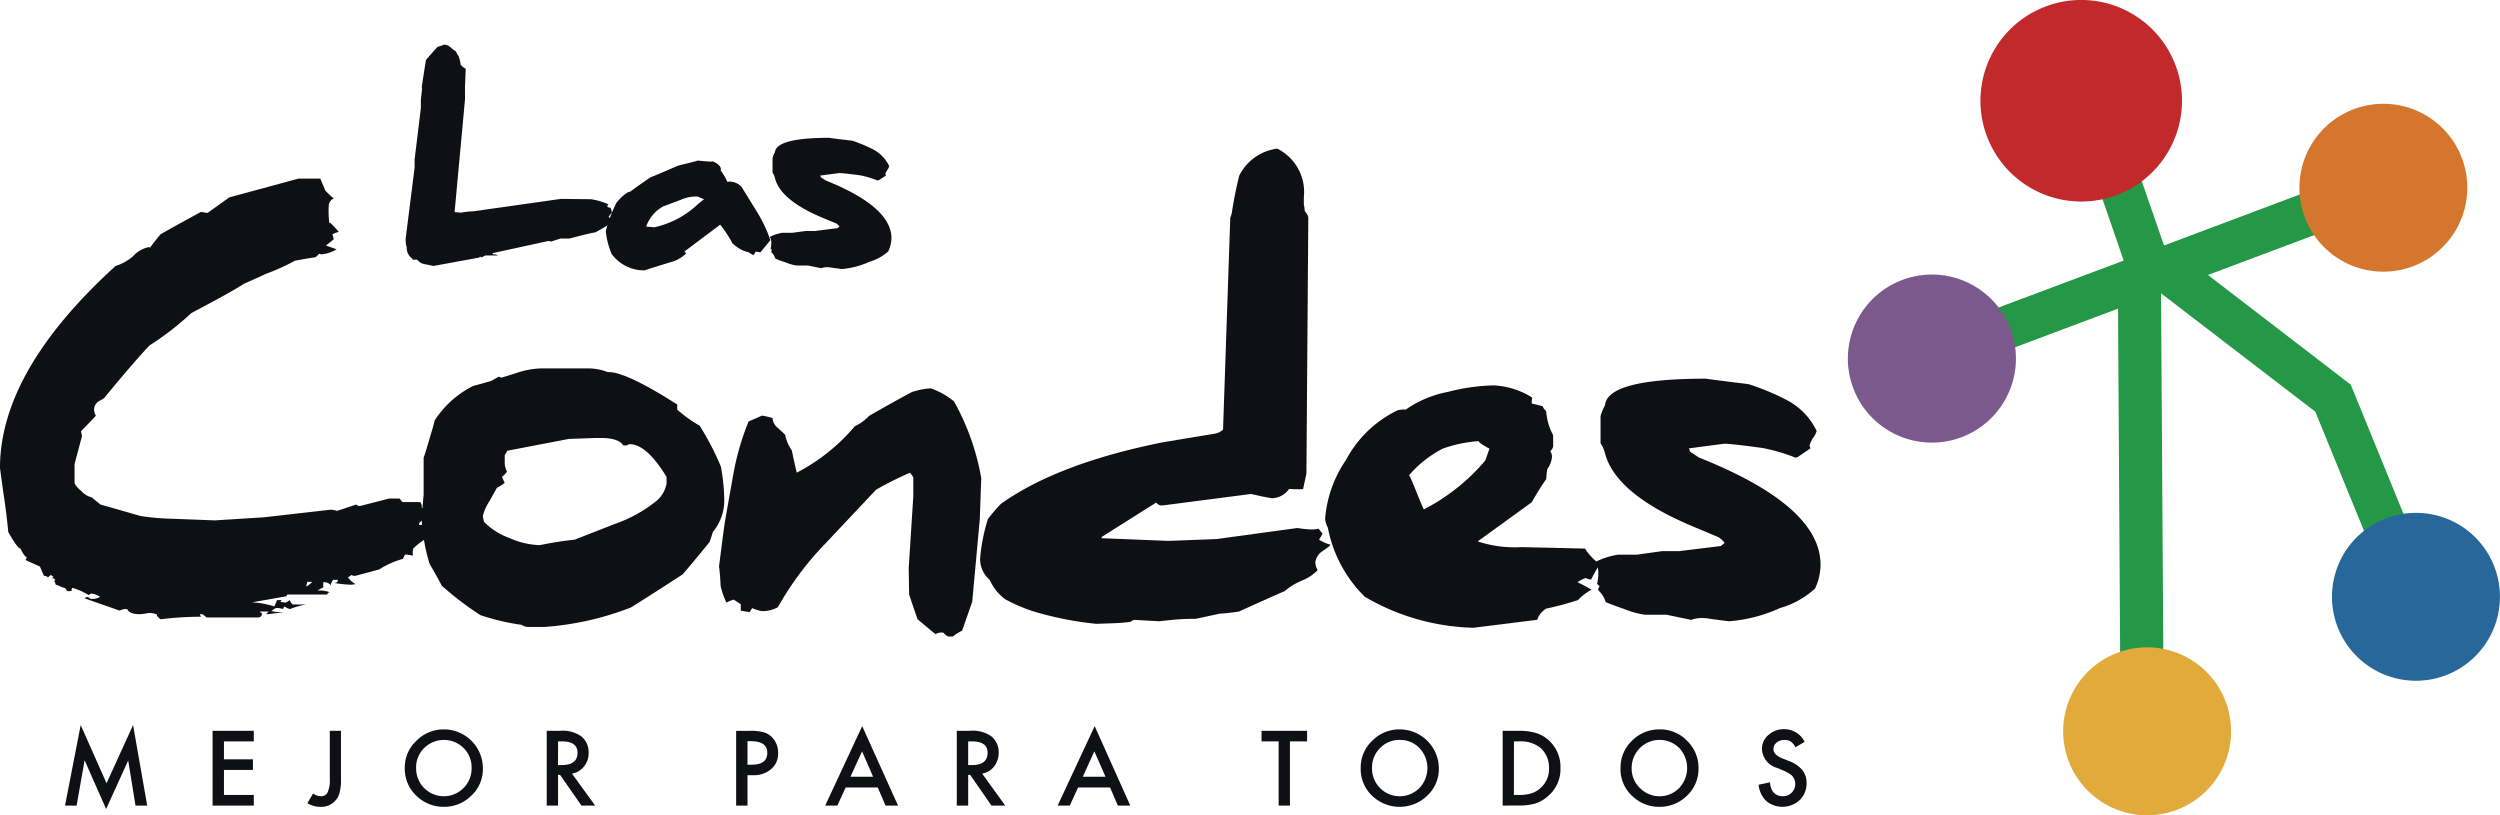 <svg xmlns="http://www.w3.org/2000/svg" id="Grupo_152" data-name="Grupo 152" width="170.948" height="55.75" viewBox="0 0 170.948 55.75"><path id="Trazado_13651" data-name="Trazado 13651" d="M40.893,213.215l1.073-5.507,1.767,3.981,1.814-3.981.966,5.507h-.8l-.5-3.088-1.509,3.322-1.471-3.33-.549,3.1Z" transform="translate(-36.447 -158.129)" fill="#0f1015"></path><path id="Trazado_13652" data-name="Trazado 13652" d="M52.85,208.788H50.809v1.227h1.982v.723H50.809v1.711H52.85v.729H50.031v-5.114H52.85Z" transform="translate(-35.495 -158.092)" fill="#0f1015"></path><path id="Trazado_13653" data-name="Trazado 13653" d="M58.2,208.064v3.3a3.2,3.2,0,0,1-.086.884,1.252,1.252,0,0,1-.275.565,1.3,1.3,0,0,1-1.031.452,1.724,1.724,0,0,1-.906-.252l.388-.659a.986.986,0,0,0,.519.182.474.474,0,0,0,.474-.257,2.013,2.013,0,0,0,.153-.915v-3.3Z" transform="translate(-34.884 -158.092)" fill="#0f1015"></path><path id="Trazado_13654" data-name="Trazado 13654" d="M61.933,210.606a2.516,2.516,0,0,1,.8-1.857,2.609,2.609,0,0,1,1.89-.774,2.665,2.665,0,0,1,2.652,2.654,2.453,2.453,0,0,1-.789,1.875,2.609,2.609,0,0,1-1.906.767,2.642,2.642,0,0,1-1.771-.681,2.521,2.521,0,0,1-.873-1.984m.775,0a1.894,1.894,0,0,0,3.237,1.382,1.882,1.882,0,0,0,.556-1.375,1.858,1.858,0,0,0-.549-1.366,1.919,1.919,0,0,0-2.69,0,1.84,1.84,0,0,0-.555,1.358" transform="translate(-34.256 -158.101)" fill="#0f1015"></path><path id="Trazado_13655" data-name="Trazado 13655" d="M72.453,210.992l1.584,2.185H73.1l-1.462-2.1H71.5v2.1h-.775v-5.114h.9a2.235,2.235,0,0,1,1.467.381,1.393,1.393,0,0,1,.5,1.117,1.454,1.454,0,0,1-.315.94,1.318,1.318,0,0,1-.823.491m-.956-.584h.235c.741,0,1.1-.283,1.1-.841,0-.518-.356-.778-1.06-.778H71.5Z" transform="translate(-33.341 -158.092)" fill="#0f1015"></path><path id="Trazado_13656" data-name="Trazado 13656" d="M83.233,211.1v2.08h-.777v-5.114h.871a3.653,3.653,0,0,1,.978.088,1.311,1.311,0,0,1,.583.332,1.483,1.483,0,0,1,.438,1.086,1.366,1.366,0,0,1-.474,1.107,1.815,1.815,0,0,1-1.27.42Zm0-.718h.28c.714,0,1.072-.267,1.072-.818,0-.521-.374-.788-1.106-.788h-.246Z" transform="translate(-32.119 -158.092)" fill="#0f1015"></path><path id="Trazado_13657" data-name="Trazado 13657" d="M91.565,211.968H89.371l-.569,1.241h-.831l2.53-5.436,2.451,5.436H92.1Zm-.317-.732-.756-1.74-.795,1.74Z" transform="translate(-31.545 -158.122)" fill="#0f1015"></path><path id="Trazado_13658" data-name="Trazado 13658" d="M97.857,210.992l1.577,2.185H98.49l-1.453-2.1H96.9v2.1h-.78v-5.114h.9a2.2,2.2,0,0,1,1.465.381,1.376,1.376,0,0,1,.5,1.117,1.541,1.541,0,0,1-.308.94,1.357,1.357,0,0,1-.825.491m-.954-.584h.237c.738,0,1.092-.283,1.092-.841,0-.518-.35-.778-1.071-.778H96.9Z" transform="translate(-30.696 -158.092)" fill="#0f1015"></path><path id="Trazado_13659" data-name="Trazado 13659" d="M105.951,211.968h-2.187l-.568,1.241h-.83l2.533-5.436,2.436,5.436h-.85Zm-.31-.732-.765-1.74-.788,1.74Z" transform="translate(-30.046 -158.122)" fill="#0f1015"></path><path id="Trazado_13660" data-name="Trazado 13660" d="M116.935,208.788v4.39h-.772v-4.39h-1.17v-.724h3.115v.724Z" transform="translate(-28.731 -158.092)" fill="#0f1015"></path><path id="Trazado_13661" data-name="Trazado 13661" d="M121.135,210.606a2.5,2.5,0,0,1,.793-1.857,2.6,2.6,0,0,1,1.889-.774,2.682,2.682,0,0,1,2.662,2.654,2.492,2.492,0,0,1-.789,1.875,2.715,2.715,0,0,1-3.69.086,2.514,2.514,0,0,1-.865-1.984m.776,0a1.892,1.892,0,0,0,3.235,1.382,1.979,1.979,0,0,0,0-2.74,1.793,1.793,0,0,0-1.339-.55,1.817,1.817,0,0,0-1.344.55,1.854,1.854,0,0,0-.552,1.358" transform="translate(-28.092 -158.101)" fill="#0f1015"></path><path id="Trazado_13662" data-name="Trazado 13662" d="M129.927,213.178v-5.114H131a3.962,3.962,0,0,1,1.208.151,2.261,2.261,0,0,1,.871.5,2.44,2.44,0,0,1,.8,1.888,2.4,2.4,0,0,1-.836,1.912,2.366,2.366,0,0,1-.865.514,4.053,4.053,0,0,1-1.2.144Zm.768-.729h.339a2.774,2.774,0,0,0,.876-.114,1.71,1.71,0,0,0,.614-.365,1.736,1.736,0,0,0,.573-1.363,1.8,1.8,0,0,0-.562-1.358,2.167,2.167,0,0,0-1.5-.462H130.7Z" transform="translate(-27.176 -158.092)" fill="#0f1015"></path><path id="Trazado_13663" data-name="Trazado 13663" d="M137.227,210.606a2.518,2.518,0,0,1,.786-1.857,2.614,2.614,0,0,1,1.9-.774,2.531,2.531,0,0,1,1.863.782,2.557,2.557,0,0,1,.784,1.873,2.52,2.52,0,0,1-.784,1.875,2.655,2.655,0,0,1-1.916.767,2.621,2.621,0,0,1-1.768-.681,2.5,2.5,0,0,1-.867-1.984m.764,0a1.827,1.827,0,0,0,.583,1.395,1.874,1.874,0,0,0,2.66-.012,2,2,0,0,0,.01-2.74,1.908,1.908,0,0,0-3.253,1.358" transform="translate(-26.416 -158.101)" fill="#0f1015"></path><path id="Trazado_13664" data-name="Trazado 13664" d="M148.922,208.829l-.625.373a1.03,1.03,0,0,0-.33-.4.748.748,0,0,0-.427-.1.779.779,0,0,0-.534.183.541.541,0,0,0-.211.448c0,.247.193.452.558.606l.5.2a2.18,2.18,0,0,1,.915.615,1.389,1.389,0,0,1,.29.891,1.577,1.577,0,0,1-.475,1.169,1.75,1.75,0,0,1-2.272.072,1.863,1.863,0,0,1-.536-1.123l.787-.169a1.213,1.213,0,0,0,.183.624.811.811,0,0,0,.7.328.8.8,0,0,0,.594-.242.816.816,0,0,0,.244-.608.75.75,0,0,0-.047-.267.829.829,0,0,0-.129-.235.875.875,0,0,0-.232-.192,2.642,2.642,0,0,0-.326-.177l-.489-.209a1.4,1.4,0,0,1-1.052-1.287,1.218,1.218,0,0,1,.436-.966,1.57,1.57,0,0,1,1.105-.4,1.535,1.535,0,0,1,1.371.861" transform="translate(-25.526 -158.102)" fill="#0f1015"></path><path id="Trazado_13665" data-name="Trazado 13665" d="M76.093,177.061a1.454,1.454,0,0,0-.226.282l.13.14v.307a.2.2,0,0,0-.191.134c-.206.121-.478.279-.84.48-.295.049-.644.133-1.058.236-.439.119-.679.179-.72.187h-.6l-.687.216a.2.2,0,0,0-.156-.047l-3.813.831a.2.2,0,0,0,.033.084h.063a.446.446,0,0,1,.282.076h-.87l-.3.145a.055.055,0,0,0-.04-.052l-.018-.017a.212.212,0,0,0-.067.068L63.9,180.7l-.633-.125a.757.757,0,0,1-.483-.3h-.326v-.067a.863.863,0,0,1-.393-.76,1.836,1.836,0,0,1-.074-.639l.611-4.836v-.565l.426-3.5v-.586c.046-.376.072-.618.082-.755a.141.141,0,0,0-.01-.074c.044-.6-.107.785.03-.31.038-.24.116-.758.247-1.563.174-.214.439-.511.795-.9a3.125,3.125,0,0,0,.434-.149.646.646,0,0,1,.432.162,3.008,3.008,0,0,0,.393.307,1.215,1.215,0,0,0,.171.3,2.749,2.749,0,0,1,.152.609,1.15,1.15,0,0,0,.341.271l-.049,1.232v.868l-.711,7.7.446.039a5,5,0,0,1,.844-.094l5.98-.848,2.048.022a4.415,4.415,0,0,1,1.215.357v-.02c-.033.02-.056.066-.1.145a.2.2,0,0,0,.171.091H76c.008.018.041.135.1.348" transform="translate(-34.25 -162.517)" fill="#0f1015"></path><path id="Trazado_13666" data-name="Trazado 13666" d="M85.629,178.2c-.163.209-.389.479-.675.824l-.326-.051a.843.843,0,0,1-.152.241,2.841,2.841,0,0,1-.371-.223.1.1,0,0,1-.049.01,2.42,2.42,0,0,1-1.019-.606,7.637,7.637,0,0,0-.833-1.263l-2.43,1.826c0,.011.014.033.045.071a.623.623,0,0,1,.053.081,2.572,2.572,0,0,1-.8.509c-1.336.407-2.011.618-2.011.636a2.739,2.739,0,0,1-2.277-1.121,5.36,5.36,0,0,1-.4-1.554,9,9,0,0,1,.754-1.989c.426-.476.742-.713.933-.723.068-.066.521-.394,1.367-.974.392-.152,1.022-.425,1.894-.8.873-.212,1.319-.328,1.319-.342h-.007c.068,0,.226.014.454.036s.369.03.481.03a.259.259,0,0,0,.124-.017c.367.168.551.35.551.544a.3.3,0,0,1-.018.082,3.56,3.56,0,0,1,.456.774,1.688,1.688,0,0,1,.187-.015,1.161,1.161,0,0,1,.78.347c.4.656.765,1.234,1.081,1.751a9.594,9.594,0,0,1,.9,1.917m-4.537-2.806-.424-.183a2.508,2.508,0,0,0-1.163.218l-1.227.46a2.562,2.562,0,0,0-1.1,1.253l-.044.117.547.052a6.24,6.24,0,0,0,2.986-1.58c.039-.035.184-.152.424-.337" transform="translate(-32.96 -161.769)" fill="#0f1015"></path><path id="Trazado_13667" data-name="Trazado 13667" d="M92.858,178.207a2.213,2.213,0,0,1-.219.9,3.349,3.349,0,0,1-1.294.713,5.667,5.667,0,0,1-1.87.492c-.033,0-.267-.04-.712-.092a1.451,1.451,0,0,0-.3-.034,1.082,1.082,0,0,0-.4.071l-.905-.183h-.791a3.539,3.539,0,0,1-.783-.23,4.969,4.969,0,0,1-.672-.253.991.991,0,0,0-.268-.433.2.2,0,0,1,.043-.147l-.092-.094a1.464,1.464,0,0,0,.049-.374.844.844,0,0,0-.1-.432,3.128,3.128,0,0,1,.828-.274h.69l.942-.127h.628l1.535-.193c.084-.071.139-.109.139-.109a.934.934,0,0,0-.225-.216c-.2-.075-.55-.225-1.078-.447-1.809-.777-2.849-1.655-3.109-2.639a.979.979,0,0,0-.166-.382v-.989a1.379,1.379,0,0,1,.166-.411c.054-.651,1.3-.985,3.737-.985h-.012c0,.015.53.078,1.572.2a10.235,10.235,0,0,1,1.439.605,2.545,2.545,0,0,1,1.077,1.131.726.726,0,0,1-.129.261.8.8,0,0,0-.131.269l.035.113-.5.329h-.144c.028,0,.041,0,.041,0a6.452,6.452,0,0,0-1.171-.345c-.785-.1-1.251-.151-1.417-.151l-1.308.171a.137.137,0,0,1,.04.112c.082.054.192.121.329.217,3,1.2,4.508,2.517,4.508,3.963" transform="translate(-31.902 -161.916)" fill="#0f1015"></path><path id="Trazado_13668" data-name="Trazado 13668" d="M66.23,198.376a3.821,3.821,0,0,0-1.112.795,1.417,1.417,0,0,0-.031.256.655.655,0,0,0,.031.209c-.078,0-.235-.029-.49-.067-.071,0-.139.1-.206.3a5.721,5.721,0,0,0-1.623.721l-1.627.437a.41.41,0,0,1-.275-.063,1.229,1.229,0,0,1-.237.173,1.672,1.672,0,0,0,.512.456,1.308,1.308,0,0,1-.342.039,7.4,7.4,0,0,1-1.131-.121c.184,0,.273-.066.273-.209h-.308a.547.547,0,0,0-.17.36.693.693,0,0,0-.524-.2v.352l-.416.222a1.951,1.951,0,0,1,.878.12c-.12,0-.176.052-.176.15h-2.69c-.07,0-.1.042-.1.117l-2.369.416a6.18,6.18,0,0,1,1.533.283c.021-.062.082-.212.185-.435h.306l-.082.121.37.055.284-.177c0,.059.049.152.184.3l.919.008a4.863,4.863,0,0,0-1.1.308,1.456,1.456,0,0,1-.386-.179l-.115.179a1.051,1.051,0,0,0-.459-.071,1.076,1.076,0,0,0-.306.206,4.028,4.028,0,0,0,.951.1c-.071,0-.282.018-.645.045-.351.046-.565.07-.626.07-.021,0-.021,0-.021-.011s.049-.083.149-.173h-.615l.155.136c0,.187-.1.271-.306.271H50.989a1.654,1.654,0,0,0-.289-.222h-.177l.091.174h-.356a23.266,23.266,0,0,0-2.42.172c-.158-.138-.242-.226-.242-.275a.342.342,0,0,1,.022-.04,1.346,1.346,0,0,0-.55-.117,1.925,1.925,0,0,0-.315.054c-.18.02-.283.031-.319.031-.486,0-.771-.115-.869-.351h-.233c-.022.007-.116.045-.3.1l-2.369-.83a.2.2,0,0,1,.156-.093.3.3,0,0,1,.222.123h.268a1,1,0,0,0,.4-.137,1.386,1.386,0,0,0-.575-.225.283.283,0,0,0-.193.114,4.6,4.6,0,0,0-1.126-.506c-.047.04-.059.116-.059.226h-.311a.331.331,0,0,0-.316-.255,1.992,1.992,0,0,0-.45-.183c-.05-.169-.091-.247-.127-.259a.108.108,0,0,0,.091-.1.462.462,0,0,0-.308-.1.284.284,0,0,0,.2-.071l-.2-.138-.192.173a.32.32,0,0,0-.271-.11c-.065-.145-.155-.349-.272-.632l-.991-.452a.952.952,0,0,1,.1-.177c-.113-.032-.259-.227-.444-.6-.161-.039-.43-.42-.835-1.142-.094-1-.21-1.874-.328-2.639l-.238-1.724q0-6.63,7.9-13.821a3.4,3.4,0,0,0,1.2-.669,2.012,2.012,0,0,1,1.042-.617.472.472,0,0,1,.124.024c.148-.207.379-.5.7-.9.616-.357,1.545-.867,2.776-1.537.252.042.4.066.455.066l1.486-1.062,4.738-1.284h1.484c.074.187.2.462.341.815a4.609,4.609,0,0,0,.581.542.574.574,0,0,0-.348.513,7.165,7.165,0,0,0,.044,1.206.823.823,0,0,0,.035-.077,7.925,7.925,0,0,1,.611.647,1.834,1.834,0,0,0-.446.171v-.023a3.086,3.086,0,0,1,.1.359l-.533.427c.128.042.369.13.73.254a2.354,2.354,0,0,1-.995.343.583.583,0,0,1-.206-.037,1.114,1.114,0,0,1-.255.242c-.328.042-.8.124-1.388.232a14.636,14.636,0,0,1-1.936.879c-.265.121-.78.357-1.557.7-.609.4-1.814,1.061-3.593,2a20.243,20.243,0,0,1-2.87,2.221c-.691.734-1.73,1.928-3.1,3.6-.085.06-.229.136-.388.226a.682.682,0,0,0-.295.6.862.862,0,0,0,.124.375c-.208.223-.558.591-1.044,1.088v-.054c.022,0,.045.126.091.365l-.508,1.906v1.264c0,.124.159.326.481.6a1.4,1.4,0,0,0,.707.42c.125.118.316.269.584.483.06.02.973.276,2.725.782a15.685,15.685,0,0,0,2.1.189l3,.114,3.36-.212,4.538-.516a1.332,1.332,0,0,1,.447.079l1.324-.436a.326.326,0,0,0,.263.1l1.983-.508h.713l.193.239H65.6a.574.574,0,0,1,.109.394.435.435,0,0,0,.286.061,1.262,1.262,0,0,0-.1.276.909.909,0,0,0,.269.222,2.74,2.74,0,0,0-.621.476c-.012.041-.03.061-.03.082,0,.04.043.051.12.051h.53v-.011a2.621,2.621,0,0,0-.269.667c.086.04.2.107.34.187m-8.016,3.055h-.3v-.038c-.03,0-.064.118-.12.338.076,0,.218-.1.422-.3" transform="translate(-36.866 -161.653)" fill="#0f1015"></path><path id="Trazado_13669" data-name="Trazado 13669" d="M83.67,194.61a3.332,3.332,0,0,1-.785,2.2c-.025.093-.094.326-.214.669q-.623.787-1.839,2.219c-1.256.818-2.446,1.583-3.549,2.271a20.217,20.217,0,0,1-5.915,1.33H70.23a.8.8,0,0,1-.425-.153h-.053a15.875,15.875,0,0,1-2.744-.651,20.976,20.976,0,0,1-2.661-2.026c-.158-.326-.436-.816-.825-1.487a12.921,12.921,0,0,1-.548-3.133l.141-1.607v-2.522c.04-.092.157-.448.342-1.09.2-.674.35-1.159.412-1.452a6.7,6.7,0,0,1,2.616-2.35c.258-.074.662-.183,1.223-.344.146-.071.331-.18.556-.306a.276.276,0,0,0,.205.066l.99-.309a5.626,5.626,0,0,1,1.7-.316h3.3a3.755,3.755,0,0,1,1.244.252h.07c.8,0,2.367.739,4.682,2.217v.347a8.705,8.705,0,0,0,1.531,1.1,18.217,18.217,0,0,1,1.454,2.8,12.915,12.915,0,0,1,.23,2.271m-3.945-1.128v-.439c-.911-1.494-1.749-2.238-2.525-2.238a.22.22,0,0,0-.123.044c-.057.029-.091.041-.091.041H76.76q-.306-.512-1.551-.51h-.3l-1.865.065-4.2.806-.184.3v.6a1.4,1.4,0,0,0,.157.53,1.762,1.762,0,0,1-.346.361c.106.235.166.372.189.4a2.252,2.252,0,0,1-.53.342s-.171.286-.474.854a3.533,3.533,0,0,0-.5,1.091c.008.026.043.163.082.38a4.6,4.6,0,0,0,1.716,1.1,5.52,5.52,0,0,0,2.109.5,22.633,22.633,0,0,1,2.372-.373L76.2,196.25a9.373,9.373,0,0,0,2.712-1.474,2,2,0,0,0,.815-1.294" transform="translate(-34.147 -160.428)" fill="#0f1015"></path><path id="Trazado_13670" data-name="Trazado 13670" d="M99.326,193.016l-.1,2.807-.518,5.635-.691,1.969a3.3,3.3,0,0,0-.635.4h-.273q-.114,0-.394-.277h-.218l-.312.1c-.257-.2-.65-.533-1.21-1-.133-.378-.324-.938-.579-1.693l-.03-1.8.315-4.928v-1.283a1.5,1.5,0,0,0-.232-.318,23.373,23.373,0,0,0-2.31,1.153l-3.485,3.7a21.15,21.15,0,0,0-3.234,4.34,2.258,2.258,0,0,1-1.082.268,2.861,2.861,0,0,1-.675-.206l-.173.273c-.084-.013-.278-.043-.605-.1v-.436L82.4,201.3a2.044,2.044,0,0,0-.495.209,5.6,5.6,0,0,1-.4-1.135c-.031-.706-.081-1.149-.106-1.335v-.031l.279-2.175c.062-.481.15-1.052.276-1.731.088-.515.24-1.35.446-2.517a18.017,18.017,0,0,1,1.017-3.463l.922-.406a5.5,5.5,0,0,1,.719.172.909.909,0,0,0,.33.647c.3.267.475.436.528.492a2.709,2.709,0,0,0,.454,1.057c.061.3.169.8.341,1.537a13.1,13.1,0,0,0,3.977-3.182,3.079,3.079,0,0,0,.963-.695c.954-.556,1.92-1.091,2.9-1.62a4.6,4.6,0,0,1,1.332-.267,5.243,5.243,0,0,1,1.578.886,16.5,16.5,0,0,1,1.869,5.27" transform="translate(-32.23 -160.3)" fill="#0f1015"></path><path id="Trazado_13671" data-name="Trazado 13671" d="M121.515,199.093c0,.051-.168.192-.518.424a1.081,1.081,0,0,0-.51.782,1.142,1.142,0,0,0,.159.533,3.1,3.1,0,0,1-1.04.7,4.221,4.221,0,0,0-1.213.734c-.707.3-1.742.77-3.14,1.4l-.541.07a6.665,6.665,0,0,1-.735.066l-1.674.359a15.575,15.575,0,0,0-1.809.09l-.682.075-1.668-.093h-.023a.454.454,0,0,0-.266.134,12.907,12.907,0,0,1-1.305.1l-.99.034h-.07a22.879,22.879,0,0,1-4.23-.836,10.767,10.767,0,0,1-2.022-.871,3.423,3.423,0,0,1-1.017-1.3,1.878,1.878,0,0,1-.657-1.433,12.277,12.277,0,0,1,.535-2.724,11.01,11.01,0,0,1,.891-1.041q3.866-2.756,11.029-4.2c.194-.03,1.38-.234,3.564-.592a1.084,1.084,0,0,0,.594-.283l.494-14.483a1.838,1.838,0,0,0,.118-.411c.106-.722.268-1.544.494-2.47a3.38,3.38,0,0,1,2.6-1.848,3.309,3.309,0,0,1,1.818,3.325v.481a3.582,3.582,0,0,1,.066.475.983.983,0,0,1,.24.4l-.129,17.541-.227,1.048a.79.79,0,0,1-.264.02c-.14,0-.373,0-.695-.02a1.456,1.456,0,0,1-1.179.633c-.034,0-.276-.043-.733-.134-.439-.1-.675-.153-.709-.153l-6.043.785a.49.49,0,0,1-.421-.2l-3.68,2.32c-.028.017-.046.063-.077.115l4.6.185,3.267-.124,5.547-.757a6.469,6.469,0,0,0,1,.1,1.7,1.7,0,0,0,.442-.052l.275.342-.237.409a2.607,2.607,0,0,0,.772.338" transform="translate(-30.546 -161.845)" fill="#0f1015"></path><path id="Trazado_13672" data-name="Trazado 13672" d="M137.717,198.91a8.314,8.314,0,0,0-.59,1.028.578.578,0,0,1-.366-.1,2.863,2.863,0,0,0-.576.29c.245.118.572.286.964.51a3.746,3.746,0,0,0-.93.715,20.692,20.692,0,0,1-2.17.582,1.414,1.414,0,0,0-.615.766l-4.347.543a15.346,15.346,0,0,1-7.444-2.12,9,9,0,0,1-2.523-4.717,1.585,1.585,0,0,1-.188-.6,8.2,8.2,0,0,1,1.431-4.041,7.812,7.812,0,0,1,3.529-3.393,1.769,1.769,0,0,1,.554-.046,7.426,7.426,0,0,1,2.883-1.21,13.468,13.468,0,0,1,3.14-.446,5.476,5.476,0,0,1,2.622.831,1.668,1.668,0,0,0-.029.411c.214.049.476.109.755.188,0,.066.078.183.231.341a4.034,4.034,0,0,0,.477,1.636v.752a.524.524,0,0,1-.2.337.678.678,0,0,1,.121.375,1.617,1.617,0,0,1-.324.852c-.029.166-.051.391-.072.683a18.122,18.122,0,0,0-.986,1.584l-3.7,2.678a8.026,8.026,0,0,0,3,.391l4.336.1a3.942,3.942,0,0,0,1.022,1.073m-7.835-7.1.283-.808c-.029,0-.916-.5-.7-.515a9.305,9.305,0,0,0-2.493.515,7.679,7.679,0,0,0-2.309,1.824c.086,0,.924,2.251,1.017,2.33a13.806,13.806,0,0,0,4.206-3.346" transform="translate(-28.321 -160.319)" fill="#0f1015"></path><path id="Trazado_13673" data-name="Trazado 13673" d="M151.067,198.957a3.951,3.951,0,0,1-.38,1.654,6,6,0,0,1-2.4,1.333,10.28,10.28,0,0,1-3.458.9c-.071,0-.506-.054-1.312-.166a3.03,3.03,0,0,0-.543-.053,2.043,2.043,0,0,0-.754.126l-1.684-.351h-1.479a6.074,6.074,0,0,1-1.441-.4c-.648-.224-1.063-.38-1.248-.471a1.7,1.7,0,0,0-.5-.8.366.366,0,0,1,.086-.275l-.17-.167a2.877,2.877,0,0,0,.084-.7,1.559,1.559,0,0,0-.184-.807,5.282,5.282,0,0,1,1.531-.488H138.5l1.749-.244h1.159l2.852-.35c.159-.145.243-.212.243-.212a1.5,1.5,0,0,0-.412-.386c-.356-.151-1.02-.429-2-.842q-5.035-2.166-5.764-4.891a2.02,2.02,0,0,0-.306-.691v-1.85a3.283,3.283,0,0,1,.306-.749c.108-1.219,2.407-1.82,6.928-1.82h-.027c0,.01.976.136,2.918.375a16.434,16.434,0,0,1,2.652,1.111,4.633,4.633,0,0,1,2,2.087,1.335,1.335,0,0,1-.242.476,1.74,1.74,0,0,0-.245.521l.065.2-.921.618H149.2c.045,0,.066-.01.066-.021a12.286,12.286,0,0,0-2.167-.626c-1.456-.2-2.33-.294-2.621-.294l-2.428.322a.28.28,0,0,1,.073.205c.139.1.353.231.615.413,5.565,2.213,8.325,4.659,8.325,7.328" transform="translate(-26.577 -160.364)" fill="#0f1015"></path><path id="Trazado_13674" data-name="Trazado 13674" d="M184.76,188.085l-9.765-7.5,7.489-2.81-1.044-2.757-9.447,3.551-2.06-5.957-2.779.965,2.083,6.024-8.992,3.371,1.036,2.755,7.568-2.84.146,24.148,2.954-.013-.16-25.182,10.548,8.094,3.785,9.262,2.723-1.111Z" transform="translate(-24.019 -161.783)" fill="#249846"></path><path id="Trazado_13675" data-name="Trazado 13675" d="M173.071,167.938a6.891,6.891,0,1,1-8.422-4.906,6.889,6.889,0,0,1,8.422,4.906" transform="translate(-24.095 -162.805)" fill="#c2292a"></path><path id="Trazado_13676" data-name="Trazado 13676" d="M162.119,188.262a5.746,5.746,0,1,1-2.35-7.771,5.744,5.744,0,0,1,2.35,7.771" transform="translate(-24.95 -161.034)" fill="#7b598c"></path><path id="Trazado_13677" data-name="Trazado 13677" d="M188.4,170.34a5.74,5.74,0,1,1-8.016,1.237,5.741,5.741,0,0,1,8.016-1.237" transform="translate(-22.039 -162.136)" fill="#d5762f"></path><path id="Trazado_13678" data-name="Trazado 13678" d="M175.932,207.171a5.741,5.741,0,1,1-7.021-4.085,5.737,5.737,0,0,1,7.021,4.085" transform="translate(-23.562 -158.63)" fill="#e1aa3b"></path><path id="Trazado_13679" data-name="Trazado 13679" d="M190.422,195.672a5.742,5.742,0,1,1-8.026,1.241,5.749,5.749,0,0,1,8.026-1.241" transform="translate(-21.828 -159.497)" fill="#276799"></path></svg>